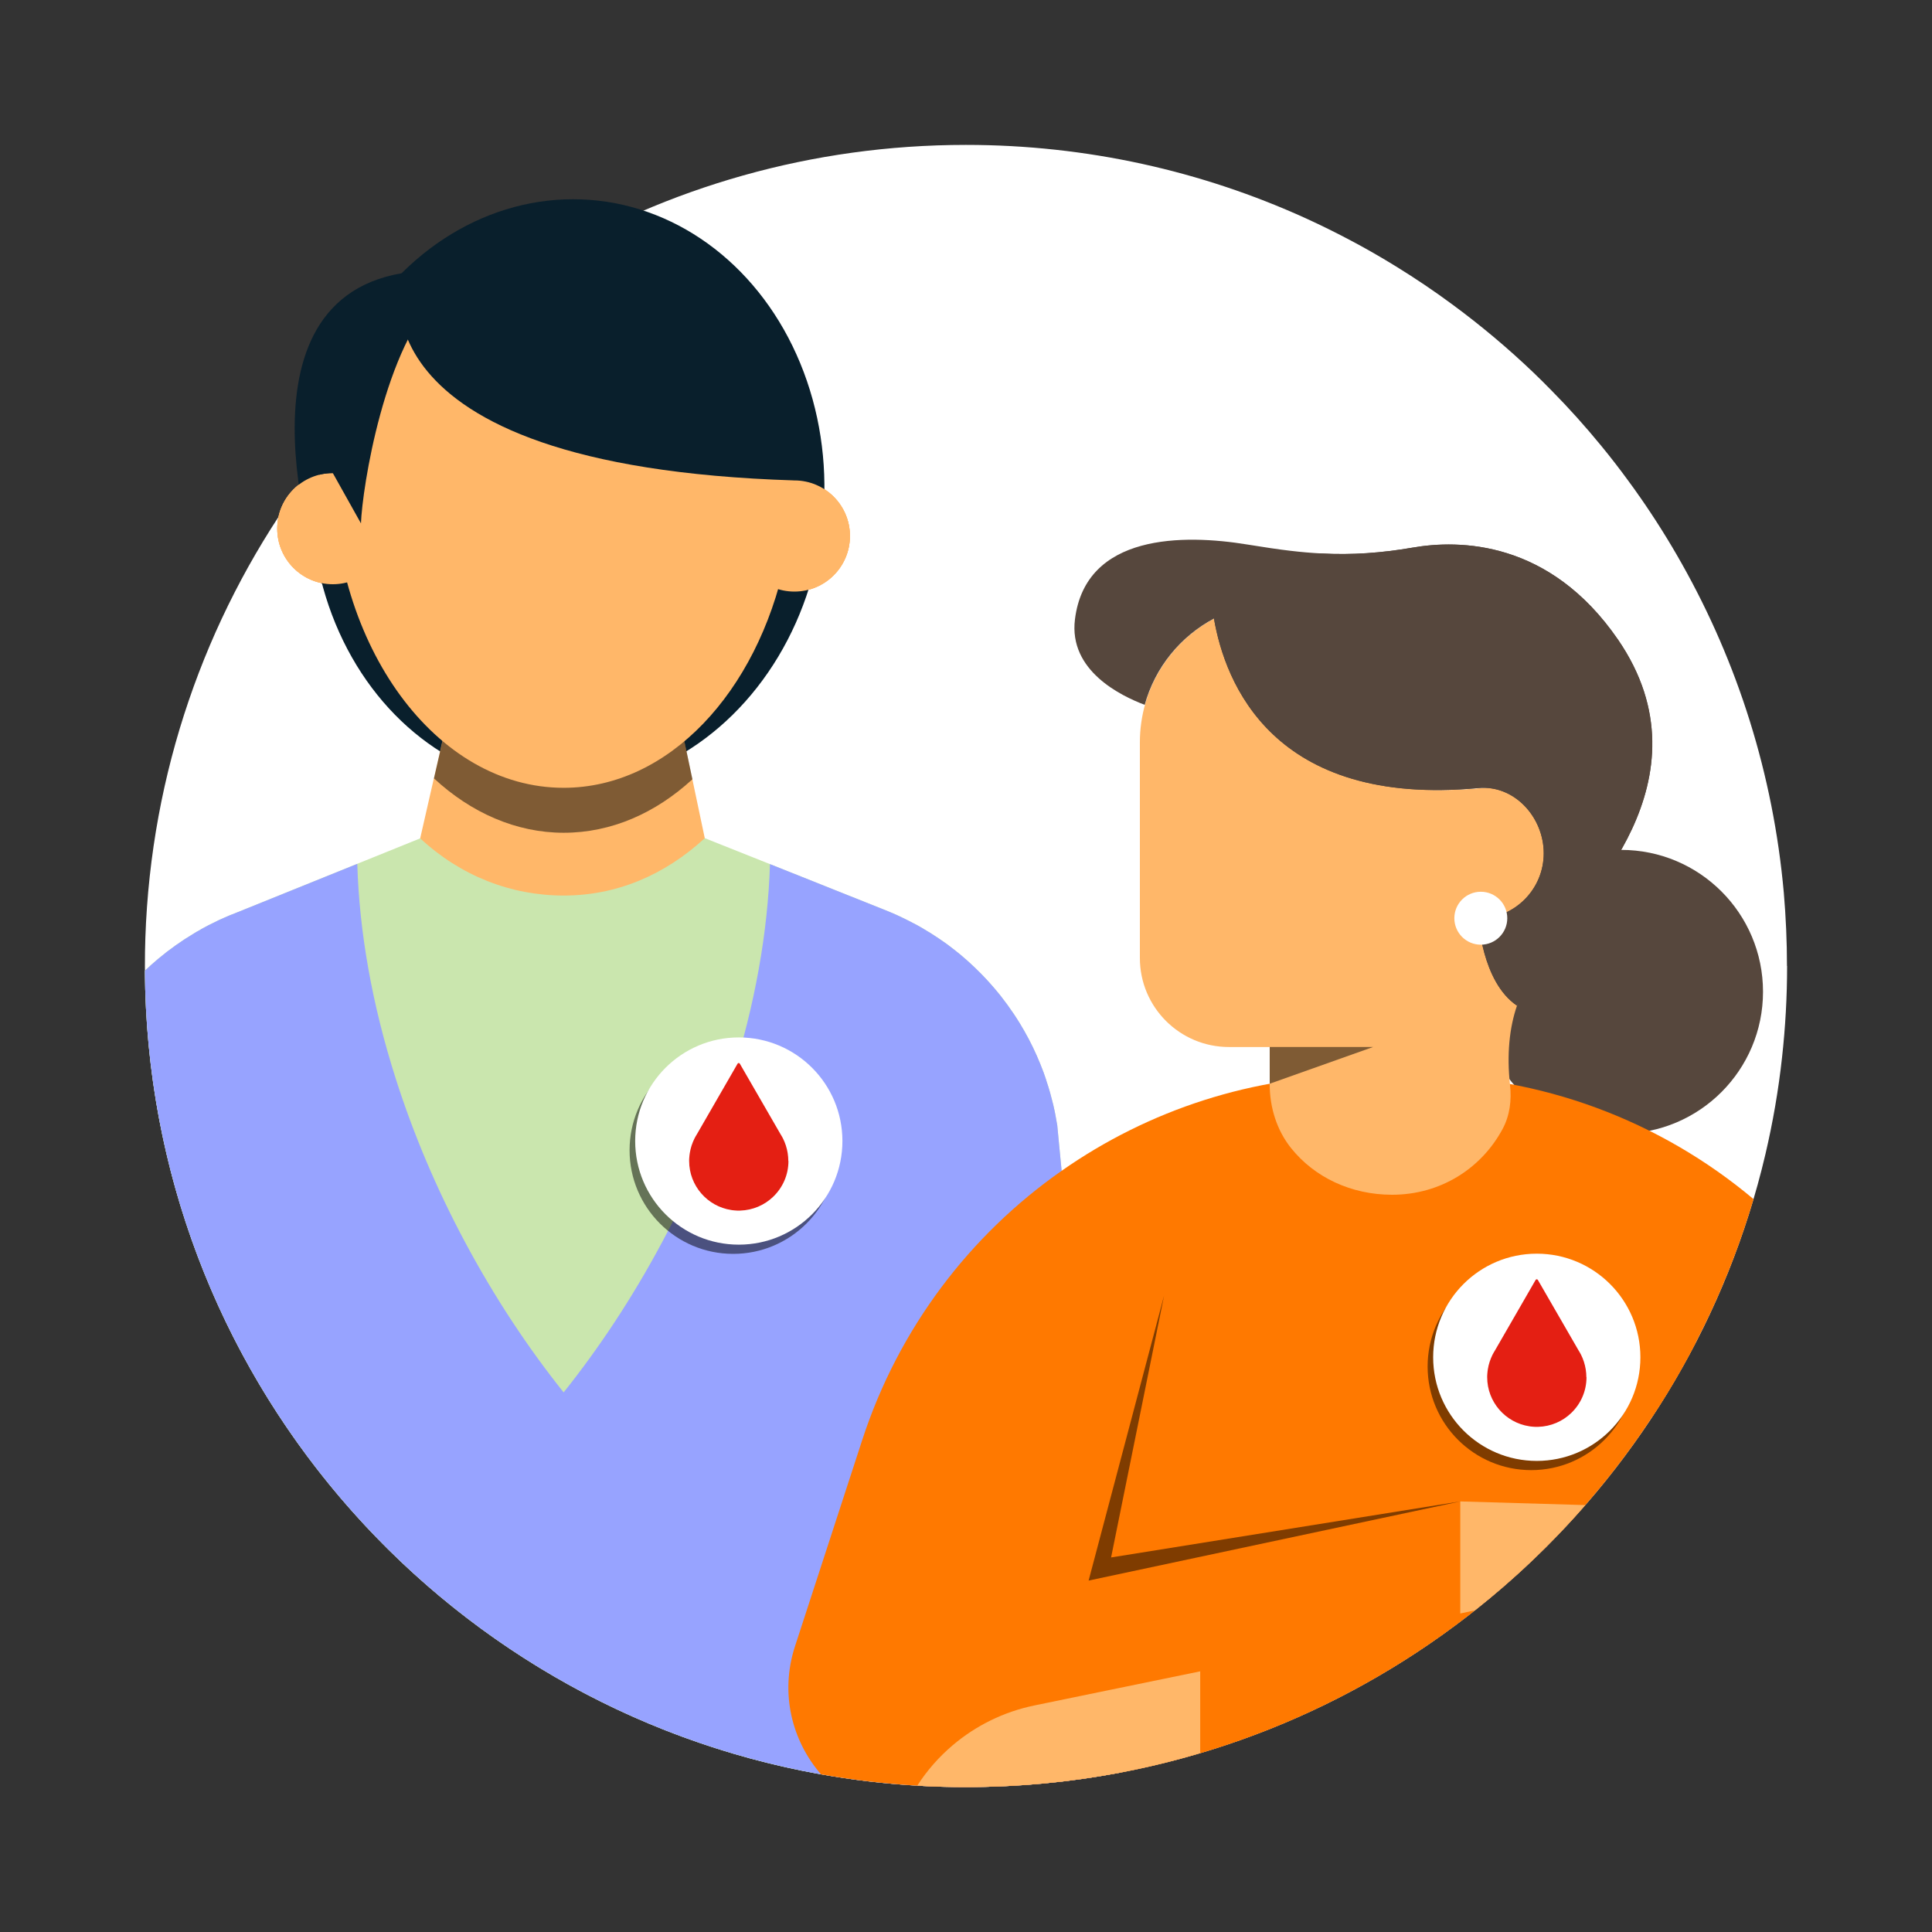 <?xml version="1.0" encoding="utf-8"?>
<svg xmlns="http://www.w3.org/2000/svg" id="pictograms" viewBox="0 0 300 300">
  <rect x="0" y="0" width="300" height="300" fill="#333333" stroke="none"/>
  <defs>
    <style>
      .cls-1 {
        fill: #cae6ae;
      }

      .cls-1, .cls-2, .cls-3, .cls-4, .cls-5, .cls-6, .cls-7, .cls-8, .cls-9, .cls-10 {
        stroke-width: 0px;
      }

      .cls-2 {
        fill: #ff7900;
      }

      .cls-3 {
        fill: #97a3ff;
      }

      .cls-4 {
        fill: #e41f13;
      }

      .cls-5 {
        fill: #56473d;
      }

      .cls-6 {
        fill: #091f2c;
      }

      .cls-7 {
        fill: none;
      }

      .cls-8 {
        fill: #ffb769;
      }

      .cls-9 {
        fill: #fff;
      }

      .cls-10 {
        opacity: .5;
      }
    </style>
  </defs>
  <g>
    <g>
      <path class="cls-9" d="m277.5,150c0,4.81-.27,9.56-.79,14.24-.56,5.1-1.43,10.1-2.58,15-11.78,50.2-53.23,88.98-104.84,96.81-6.29.96-12.73,1.45-19.29,1.45-4.44,0-8.82-.23-13.14-.67-44.91-4.6-82.93-32.52-101.74-71.45h0c-7.13-14.78-11.5-31.13-12.43-48.4-.13-2.31-.19-4.64-.19-6.98,0-1.46.02-2.9.07-4.35h0c.87-25.72,9.34-49.5,23.25-69.17h0s0-.02.01-.02c1.63-2.32,3.34-4.55,5.12-6.75,1.32-1.62,2.67-3.21,4.06-4.76.33-.37.64-.71.99-1.07h.01v-.02c.82-.9,1.66-1.79,2.51-2.67,1.84-1.9,3.73-3.73,5.69-5.5h.01c1.15-1.06,2.31-2.09,3.5-3.09,0,0,0,0,0-.01.2-.17.41-.35.62-.52,2.13-1.77,4.32-3.48,6.56-5.12,0-.02.02-.02.03-.03h0c3.06-2.24,6.23-4.34,9.49-6.29,19.15-11.51,41.58-18.13,65.56-18.13,18.79,0,36.64,4.07,52.7,11.36,2.48,1.13,4.92,2.34,7.32,3.62,1.11.59,2.22,1.2,3.31,1.83,1.16.67,2.32,1.35,3.46,2.06,2.98,1.84,5.89,3.79,8.7,5.87,4.46,3.28,8.7,6.84,12.69,10.66.95.92,1.89,1.84,2.8,2.78,2.68,2.71,5.22,5.55,7.64,8.5,1.47,1.79,2.89,3.62,4.26,5.5.04.04.07.09.1.14.5.67.98,1.34,1.45,2.02v.02c.06.08.12.14.18.23,2.35,3.37,4.55,6.86,6.57,10.46,8.64,15.34,14.19,32.65,15.83,51.09.32,3.74.49,7.53.49,11.36Z"/>
      <g>
        <circle class="cls-8" cx="51.68" cy="82.09" r="8.63"/>
        <circle class="cls-8" cx="123.35" cy="83.23" r="8.63"/>
      </g>
      <g>
        <circle class="cls-8" cx="51.68" cy="82.09" r="8.63"/>
        <circle class="cls-8" cx="123.35" cy="83.23" r="8.63"/>
      </g>
      <ellipse class="cls-6" cx="88.17" cy="76.6" rx="45.7" ry="39.81" transform="translate(5.19 158.8) rotate(-85.71)"/>
      <polygon class="cls-8" points="110.98 137.47 83.32 146.74 64.05 135.42 66.6 124.24 67.37 120.87 67.4 120.77 68.64 115.33 69.17 113.05 105.95 113.57 106.21 114.85 107.36 120.32 107.51 121.01 108.22 124.38 110.98 137.47"/>
      <path class="cls-10" d="m107.51,121.01c-5.71,5.25-12.58,8.3-19.98,8.3s-14.41-3.12-20.15-8.45l.03-.1,1.25-5.44.53-2.28,36.77.52.26,1.28,1.15,5.47.15.69Z"/>
      <path class="cls-8" d="m123.35,73.45c0,1.26-.04,2.5-.1,3.72-.19,3.44-.64,6.78-1.33,9.98-4.35,20.33-18.1,35.18-34.4,35.18-19.8,0-35.85-21.9-35.85-48.89h0c0-3.25.24-6.41.69-9.46.38-2.65.92-5.23,1.61-7.71,5.77-8.82,14.93-15.21,25.62-17.36,2.57-.52,5.22-.79,7.94-.79.12,0,.24,0,.36.01.19-.01.39-.01.58-.01,1.04,0,2.09.03,3.13.1,10.6.74,20.18,5.15,27.47,11.99,2.74,6.91,4.3,14.82,4.3,23.23Z"/>
      <path class="cls-1" d="m173.81,275.28c-7.71,1.46-15.67,2.22-23.81,2.22-2.54,0-5.07-.07-7.57-.22-5.06-.3-10.05-.89-14.94-1.76-59.45-10.59-104.64-62.39-104.99-124.79t.02-.02c.32-.31.65-.6.97-.9.36-.31.72-.63,1.09-.94,1.74-1.46,3.61-2.78,5.57-3.95.25-.16.49-.3.73-.42.27-.17.55-.33.82-.47.42-.23.84-.45,1.28-.66.34-.18.69-.35,1.05-.52.97-.45,1.97-.87,2.98-1.25l28.24-11.42c6.29,5.84,14.09,8.88,22.28,8.88s15.65-3.15,21.91-8.91l10.12,4.03,17.69,7.06c.65.26,1.28.52,1.91.8.62.29,1.24.58,1.85.89.45.23.91.46,1.35.7.07.04.16.09.23.13.42.23.83.47,1.24.73.47.27.92.55,1.36.85.4.26.8.52,1.19.8.13.08.24.17.36.25.28.2.56.4.82.61.55.41,1.07.83,1.6,1.26.78.65,1.53,1.33,2.26,2.03.34.32.66.65.99.98.28.29.55.56.82.86h0c.19.2.36.4.54.6.18.19.35.39.52.59.38.44.75.89,1.11,1.34.36.46.7.92,1.05,1.39.34.47.67.94.99,1.42.33.49.63.97.94,1.47.44.72.86,1.46,1.26,2.21.03.07.08.14.12.22.86,1.64,1.62,3.36,2.27,5.11.15.43.31.86.44,1.28v.02c.21.62.4,1.23.58,1.86.12.41.23.83.33,1.25.06.23.11.45.17.67.08.34.15.69.23,1.04.03.15.06.3.09.46.11.55.21,1.11.3,1.67l.21,2.21.47,4.86.49,5.11,5.1,53.23.47,4.89,1.66,17.33,1.24,12.92Z"/>
      <path class="cls-3" d="m173.81,275.28c-7.71,1.46-15.67,2.22-23.81,2.22-2.54,0-5.07-.07-7.57-.22-5.06-.3-10.05-.89-14.94-1.76-59.45-10.59-104.64-62.39-104.99-124.79t.02-.02c.32-.31.65-.6.97-.9.36-.31.72-.63,1.09-.94,1.74-1.46,3.61-2.78,5.57-3.95.25-.16.49-.3.73-.42.27-.17.55-.33.82-.47.42-.23.84-.45,1.28-.66.34-.18.69-.35,1.05-.52.97-.45,1.97-.87,2.98-1.25l18.47-7.46c.3,10.47,2.28,21.81,5.98,33.38,2.69,8.45,6.29,17.03,10.82,25.48,4.54,8.48,9.69,16.26,15.24,23.21,5.55-6.95,10.69-14.73,15.23-23.21,4.53-8.46,8.13-17.03,10.82-25.48,3.68-11.56,5.67-22.87,5.99-33.34l17.69,7.06c.65.26,1.28.52,1.91.8.62.29,1.24.58,1.85.89.45.23.91.46,1.35.7.07.04.16.09.23.13.42.23.83.47,1.24.73.47.27.92.55,1.36.85.4.26.8.52,1.19.8.13.08.24.17.36.25.28.2.56.4.82.61.55.41,1.07.83,1.6,1.26.78.65,1.53,1.33,2.26,2.03.34.32.66.65.99.98.28.29.55.56.82.86h0c.19.2.36.4.54.6.18.19.35.39.52.59.38.44.75.89,1.11,1.34.36.46.7.92,1.05,1.39.34.47.67.94.99,1.42.33.49.63.97.94,1.47.44.72.86,1.46,1.26,2.21.03.07.08.14.12.22.86,1.64,1.62,3.36,2.27,5.11.15.43.31.86.44,1.28v.02c.21.62.4,1.23.58,1.86.12.41.23.83.33,1.25.06.23.11.45.17.67.08.34.15.69.23,1.04.03.15.06.3.09.46.11.55.21,1.11.3,1.67l.21,2.21.47,4.86.49,5.11,5.11,53.2.47,4.92.1,1.01,1.56,16.32,1.23,12.92Z"/>
      <path class="cls-6" d="m50.02,90.72s-15.4-43.53,12.34-48.29l-12.34,48.29Z"/>
      <circle class="cls-8" cx="51.68" cy="82.09" r="8.63"/>
      <circle class="cls-8" cx="123.35" cy="83.23" r="8.63"/>
      <path class="cls-6" d="m68.48,45.43c-8.79,8.14-12.24,30.43-12.43,35.84l-4.37-7.81c-.74,0-1.45.09-2.13.26v-.86l4.17-17.56,6.19-9.04,8.57-.83Z"/>
      <path class="cls-6" d="m62.36,42.43s-9.59,29.97,60.99,32.17l3.05-7.72-3.87-12.54-6.96-9.31-23.22-10.96-29.98,8.36Z"/>
      <circle class="cls-5" cx="251.73" cy="154" r="22.03"/>
      <path class="cls-2" d="m272.29,186.2c-2.3,7.79-5.33,15.27-9.01,22.36-2.03,3.92-4.26,7.73-6.68,11.4-.01.02-.02.04-.04.05-.68,1.05-1.38,2.08-2.1,3.11-2.57,3.67-5.34,7.21-8.29,10.59-5.2,5.97-10.95,11.45-17.16,16.35-.12.11-.24.2-.37.3-12.43,9.75-26.72,17.25-42.25,21.86-4.11,1.23-8.31,2.25-12.58,3.06-7.71,1.46-15.67,2.22-23.81,2.22-2.54,0-5.07-.07-7.57-.22-5.06-.3-10.05-.89-14.94-1.76-4.52-5.2-6.42-12.6-4.04-19.9l10.45-32.06c5.66-17.34,16.72-31.81,30.95-41.76,13.48-9.45,29.79-14.85,47.06-14.85h7.58c19.81,0,38.35,7.11,52.8,19.25Z"/>
      <path class="cls-8" d="m186.39,259.52v12.7c-4.11,1.23-8.31,2.25-12.58,3.06-7.71,1.46-15.67,2.22-23.81,2.22-2.54,0-5.07-.07-7.57-.22,1.51-2.36,3.37-4.46,5.48-6.26,3.6-3.06,7.95-5.22,12.72-6.2l11.94-2.46h.01l13.81-2.84Z"/>
      <polygon class="cls-10" points="180.76 201.17 172.53 241.84 226.75 233.14 169.04 245.43 180.76 201.17"/>
      <path class="cls-8" d="m246.17,233.71c-5.2,5.97-10.95,11.45-17.16,16.35l-2.26.48v-17.4l19.42.57Z"/>
      <path class="cls-2" d="m186.39,259.52l42.25-9.16c-12.43,9.75-26.72,17.25-42.25,21.86v-12.7Z"/>
      <path class="cls-2" d="m263.28,208.56c-2.03,3.92-4.26,7.73-6.68,11.4l-2.73-10.46,9.41-.94Z"/>
      <g>
        <path class="cls-8" d="m240.28,132.51c0,.52-.04,1.03-.12,1.54-.02.12-.04.25-.07.37-.04.25-.1.5-.17.74-.13.48-.29.95-.49,1.4-.05.11-.1.23-.15.34h-.01c-.06.13-.12.26-.19.39-.13.25-.28.49-.44.73-.07.12-.15.24-.24.36-.16.23-.33.45-.52.67-.18.21-.37.42-.58.62-.11.12-.23.24-.35.34-.24.22-.49.42-.74.62-.11.08-.22.16-.33.23-.32.22-.67.43-1.02.62-.23.12-.47.24-.72.34-.13.05-.25.1-.37.15-.25.1-.5.18-.75.26-.02.01-.04.01-.06.01-.12.03-.24.07-.35.09-.26.07-.53.13-.8.17l-.36.06s-.06.01-.09.01c-.13.01-.25.03-.38.04-.28.02-.56.03-.84.03,0,0,0,.01-.01.04v.02c.06.82.29,9.46,5.55,13.01-.02.05-.08.3-.11.41,0,.01-.01.02-.01.03-1.18,3.42-1.61,7.6-1.08,12.35.26,2.34-.04,4.74-1.16,6.81-3.29,6.13-9.64,10.21-17.16,10.21-6.38,0-12.06-2.72-15.68-7.24-2.23-2.79-3.32-6.33-3.32-9.91v-5.79s-6.33,0-6.33,0c-7.64,0-13.83-6.19-13.83-13.82v-33.51c0-2.08.3-4.09.84-6,.06-.23.13-.46.21-.69.11-.33.22-.67.35-1,.19-.5.39-.98.61-1.46.16-.32.31-.63.47-.94.13-.25.26-.49.4-.72,2.02-3.53,5.01-6.45,8.62-8.37.02-.01.03-.02.05-.03h.51c.01.06.02.11.03.17.01.06.02.12.04.18.04.24.09.48.14.73.07.35.14.7.23,1.07.04.21.1.42.15.63s.11.43.17.65c.1.38.22.77.34,1.18.08.27.17.55.26.82.06.18.12.36.18.54.06.15.11.3.17.46.08.2.15.41.23.62.09.21.17.41.25.62.17.42.36.85.56,1.27.12.26.24.52.37.78.12.25.26.52.4.78.22.43.47.87.73,1.31.1.17.21.35.32.52l.58.91c.16.23.33.46.48.69.22.31.45.61.69.92.12.15.24.3.36.45.12.16.25.3.38.46.13.15.26.3.39.46.17.19.35.39.54.58.15.16.3.32.46.49.18.18.36.36.54.53.16.16.34.32.51.48t.02.01c.18.17.36.33.55.49.17.15.34.3.51.44.56.46,1.16.92,1.77,1.35.21.14.41.28.62.41.04.04.09.06.14.1.22.14.45.28.67.42.23.14.47.28.7.41.23.14.47.27.71.4.24.13.49.26.74.38.5.25,1.02.5,1.54.73.53.23,1.08.45,1.64.67.56.21,1.14.4,1.74.59.29.1.6.19.9.27.31.09.62.18.93.26.32.08.63.16.96.23.16.04.31.07.47.11.16.04.33.08.51.11.25.05.5.1.75.15.51.09,1.02.18,1.55.26.26.04.53.08.8.11.36.05.72.09,1.09.13,1.06.12,2.16.2,3.3.25.35.01.68.03,1.03.04h.09c.07,0,.14.01.21.01.38.01.76.01,1.15.01.53,0,1.07,0,1.61-.02.78-.02,1.58-.05,2.38-.1h.01c.54-.03,1.09-.07,1.64-.12.28-.02.57-.05.85-.07.24-.03.47-.04.7-.04h.1c.16,0,.32.01.48.02.14,0,.27.01.41.03.1.01.19.02.28.04.11.01.22.03.34.05.11.02.21.04.32.07.12.02.24.06.37.09.1.03.21.06.31.09.07.02.14.04.21.07.11.04.23.08.34.13.12.05.24.09.36.15.1.04.2.09.3.14.09.04.18.09.28.14.34.18.66.38.98.61.11.08.22.16.32.24.11.09.23.18.34.28.22.18.44.38.65.59.04.04.07.08.11.12.3.31.57.63.82.96.14.19.27.39.4.59.14.2.26.4.37.62.24.44.46.89.64,1.36.07.17.13.35.18.52.1.3.18.6.25.92.02.08.04.16.06.24.03.14.05.29.08.44.03.18.05.36.07.55.04.37.07.74.07,1.12Z"/>
        <path class="cls-5" d="m241.67,145.41c-1.43,1.93-4.28,5.56-6.11,10.75-5.52-3.72-5.99-13.52-5.99-13.52,5.6,0,10.14-4.54,10.14-10.14s-4.56-10.65-10.14-10.13c-31.92,3-39.35-16.34-41.07-26.33h.02c-.25,0,13.51-10.27,16.62-10.1,4.74.27,9.49-.09,14.17-.9,7.27-1.27,21.29-1.18,31.92,14.27,14.99,21.82-6.02,41.34-9.56,46.1Z"/>
        <polygon class="cls-10" points="197.16 162.58 213.21 162.58 197.16 168.28 197.16 162.58"/>
      </g>
      <path class="cls-5" d="m241.67,145.41c-1.43,1.93-4.28,5.56-6.11,10.75-5.52-3.72-5.99-13.52-5.99-13.52,5.6,0,10.14-4.54,10.14-10.14s-4.56-10.65-10.14-10.13c-31.92,3-39.35-16.34-41.07-26.33h.02c-5.22,2.77-9.17,7.6-10.77,13.41-3.63-1.38-11.84-5.27-10.83-13.29,1.66-13.32,16.87-13.23,26.75-11.61,5.51.9,8.37,1.22,11.48,1.39,4.74.27,9.49-.09,14.17-.9,7.27-1.27,21.29-1.18,31.92,14.27,14.99,21.82-6.02,41.34-9.56,46.1Z"/>
      <circle class="cls-9" cx="229.94" cy="142.58" r="4.11"/>
      <g>
        <circle class="cls-10" cx="113.85" cy="178.61" r="16.09"/>
        <circle class="cls-9" cx="114.72" cy="177.18" r="16.09"/>
        <path class="cls-4" d="m122.43,180.27c0,2.19-.91,4.16-2.37,5.56-1.34,1.29-3.14,2.09-5.13,2.15-.11,0-.22,0-.33,0-.05,0-.09,0-.14,0-.15,0-.3-.01-.44-.03-.09,0-.18-.02-.28-.03-.07,0-.13-.02-.2-.03-3.7-.57-6.53-3.77-6.53-7.62,0-.17,0-.34.02-.51.02-.24.04-.48.08-.71.06-.4.16-.79.28-1.17.12-.38.28-.74.45-1.1h0c.12-.24.26-.47.4-.7h0s6.29-10.91,6.29-10.91c.08-.14.27-.14.35,0l6.3,10.91h0c.14.22.27.45.39.68h0c.36.71.61,1.48.74,2.29.06.4.1.81.1,1.22Z"/>
      </g>
      <g>
        <circle class="cls-10" cx="237.77" cy="212.19" r="16.09"/>
        <circle class="cls-9" cx="238.63" cy="210.76" r="16.09"/>
        <path class="cls-4" d="m246.35,213.85c0,2.19-.91,4.16-2.37,5.56-1.34,1.29-3.14,2.09-5.13,2.15-.11,0-.22,0-.33,0-.05,0-.09,0-.14,0-.15,0-.3-.01-.44-.03-.09,0-.18-.02-.28-.03-.07,0-.13-.02-.2-.03-3.7-.57-6.53-3.77-6.53-7.62,0-.17,0-.34.02-.51.02-.24.04-.48.08-.71.06-.4.16-.79.28-1.17.12-.38.28-.74.45-1.1h0c.12-.24.26-.47.4-.7h0s6.29-10.91,6.29-10.91c.08-.14.27-.14.35,0l6.3,10.91h0c.14.22.27.45.39.68h0c.36.71.61,1.48.74,2.29.06.4.1.81.1,1.22Z"/>
      </g>
    </g>
    <rect class="cls-7" y="0" width="300" height="300"/>
  </g>
  <rect class="cls-7" y="0" width="300" height="300"/>
</svg>